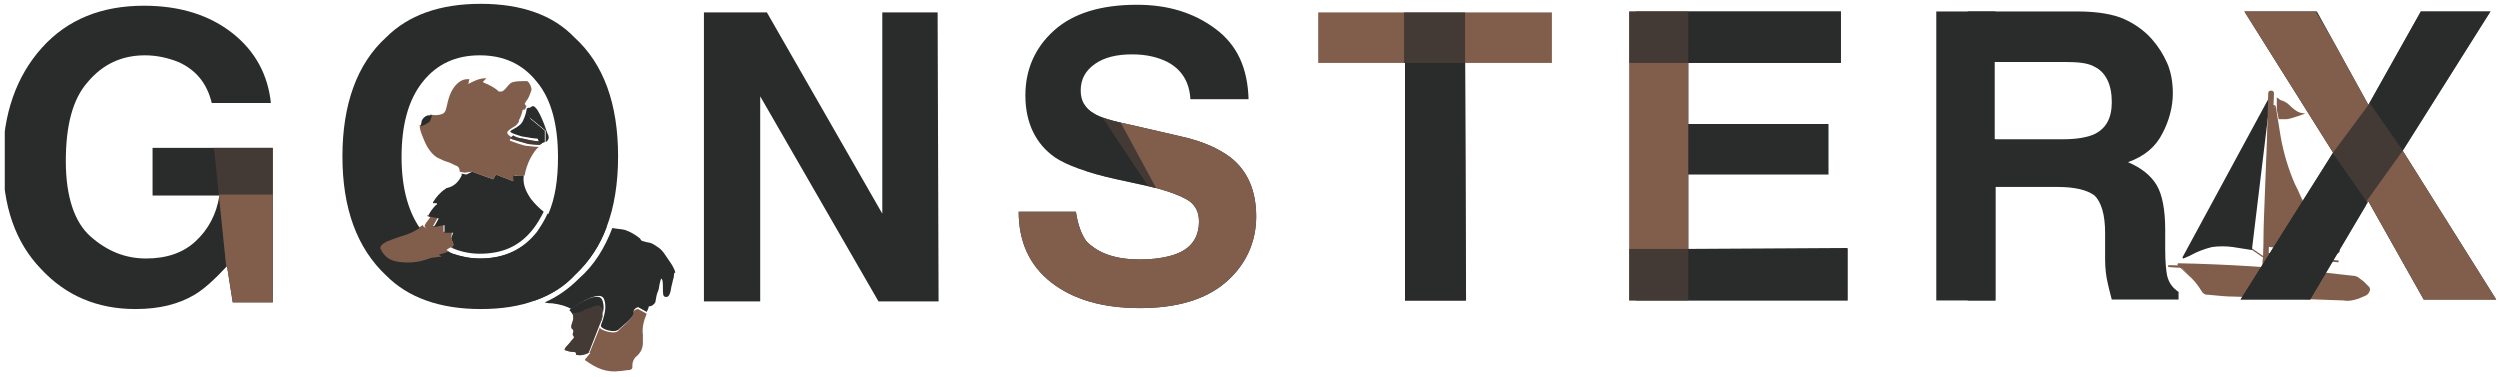 <?xml version="1.0" encoding="utf-8"?>
<!-- Generator: Adobe Illustrator 27.5.0, SVG Export Plug-In . SVG Version: 6.00 Build 0)  -->
<svg version="1.1" id="_レイヤー_1" xmlns="http://www.w3.org/2000/svg" xmlns:xlink="http://www.w3.org/1999/xlink" x="0px"
	 y="0px" viewBox="0 0 262.1 39.5" style="enable-background:new 0 0 262.1 39.5;" xml:space="preserve">
<style type="text/css">
	.st0{fill:#815E4C;}
	.st1{fill:#2A2B2B;}
	.st2{clip-path:url(#SVGID_00000081606926470647673730000000420563124176626581_);}
	.st3{opacity:0.7;}
	.st4{clip-path:url(#SVGID_00000078012916945456395750000018380317197516359072_);}
	.st5{clip-path:url(#SVGID_00000165232611182422864360000001505002560464992925_);}
	.st6{opacity:0.7;fill:#2A2B2B;enable-background:new    ;}
	.st7{clip-path:url(#SVGID_00000094609224030144674380000006140091445931585926_);}
	.st8{clip-path:url(#SVGID_00000031188191895214675340000012082270345618146702_);}
	.st9{clip-path:url(#SVGID_00000147926977668736244640000005890010867581781641_);}
	.st10{clip-path:url(#SVGID_00000180352710001697882810000001189789281560810423_);}
	.st11{fill:none;}
</style>
<path class="st0" d="M237.4,27.1C237.4,27.1,237.3,27.1,237.4,27.1l-1.6-1.1c0,0-0.1-0.1,0-0.1c0-0.1,0.1-0.1,0.1,0l1.6,1.1
	C237.4,26.9,237.5,27,237.4,27.1C237.4,27.1,237.4,27.1,237.4,27.1z"/>
<path class="st1" d="M236,26.1l-1.9-0.3c-0.8-0.1-1.5-0.1-2.3,0c-0.8,0.2-1.6,0.5-2.3,0.9l-0.6,0.4l9-16.6L236,26.1L236,26.1z"/>
<path class="st1" d="M228.9,27.1C228.9,27.1,228.9,27.1,228.9,27.1c-0.1-0.1-0.1-0.1-0.1-0.1l9-16.6c0,0,0.1-0.1,0.1-0.1
	c0.1,0,0.1,0.1,0.1,0.1l-1.9,15.7c0,0,0,0.1,0,0.1c0,0,0,0-0.1,0l-1.9-0.3c-0.7-0.1-1.5-0.1-2.2,0c-0.8,0.2-1.6,0.5-2.3,0.9
	L228.9,27.1C229,27.1,229,27.1,228.9,27.1L228.9,27.1z M237.8,10.9l-8.6,15.8l0.3-0.2c0.7-0.5,1.5-0.8,2.3-0.9
	c0.8-0.1,1.5-0.1,2.3,0l1.8,0.3L237.8,10.9L237.8,10.9z"/>
<path class="st0" d="M245.1,27.5L245.1,27.5l-7.4-0.8c-0.1,0-0.1-0.1-0.1-0.1c0-0.1,0.1-0.1,0.1-0.1l7.4,0.8c0.1,0,0.1,0.1,0.1,0.1
	C245.2,27.4,245.2,27.5,245.1,27.5L245.1,27.5z"/>
<path class="st0" d="M237.5,28.4L237.5,28.4c-0.1,0-0.2-0.1-0.2-0.2c0,0,0,0,0,0c0,0,0-0.1,0-0.2c0-0.1,0-0.3,0-0.6
	c0-0.5,0-1.2,0.1-2.1c0.1-1.7,0.1-4,0.2-6.3c0.1-4.6,0.3-9.2,0.3-9.2c0-0.1,0.1-0.2,0.2-0.2c0.1,0,0.1,0,0.1,0.1s0.1,0.1,0.1,0.1
	l0,0.1c-0.1,3-0.6,18-0.6,18.3c0,0,0,0,0,0C237.7,28.3,237.6,28.4,237.5,28.4L237.5,28.4z"/>
<path class="st0" d="M238.1,9.7c0.1,0,0.1,0,0.1,0.1c0,0.2-0.6,18.1-0.6,18.4l0,0c0,0,0,0.1-0.1,0.1l0,0c0,0-0.1,0-0.1-0.1
	c0,0,0,0,0,0c0,0,0-0.1,0-0.2c0-0.1,0-0.3,0-0.6c0-0.5,0-1.2,0.1-2.1c0.1-1.7,0.1-4,0.2-6.3C237.9,14.4,238,9.8,238.1,9.7
	C238,9.7,238.1,9.7,238.1,9.7L238.1,9.7L238.1,9.7z M238.1,9.5c-0.2,0-0.3,0.1-0.3,0.3c0,0.1-0.1,4.7-0.3,9.2
	c-0.1,2.7-0.2,4.8-0.2,6.3c0,0.9,0,1.6-0.1,2.1c0,0.2,0,0.5,0,0.6c0,0.1,0,0.1,0,0.2c0,0,0,0,0,0c0,0.2,0.1,0.3,0.3,0.3c0,0,0,0,0,0
	c0.2,0,0.3-0.1,0.3-0.3l0,0c0-0.3,0.5-16.5,0.6-18.3l0-0.1C238.4,9.6,238.3,9.5,238.1,9.5L238.1,9.5L238.1,9.5z"/>
<path class="st0" d="M238.2,11.3l0.5,3.1c0.3,1.7,0.8,3.5,1.5,5.1l0.3,0.6c1,2.3,2.5,4.5,4.3,6.3l-7-0.8L238.2,11.3L238.2,11.3z"/>
<path class="st0" d="M245.1,26.5L245.1,26.5l-7-0.7c-0.1,0-0.1,0-0.1-0.1l0.3-14.3c0,0,0-0.1,0.1-0.1c0.1,0,0.1,0,0.1,0.1l0.5,3.1
	c0.3,1.7,0.8,3.4,1.6,5l0.3,0.6c1.1,2.3,2.5,4.4,4.3,6.2C245.2,26.3,245.2,26.4,245.1,26.5C245.2,26.5,245.1,26.5,245.1,26.5
	L245.1,26.5z M245.1,26.5L245.1,26.5l-7-0.7c-0.1,0-0.1,0-0.1-0.1l0.3-14.3c0,0,0-0.1,0.1-0.1c0.1,0,0.1,0,0.1,0.1l0.5,3.1
	c0.3,1.7,0.8,3.4,1.6,5l0.3,0.6c1.1,2.3,2.5,4.4,4.3,6.2C245.2,26.3,245.2,26.4,245.1,26.5C245.2,26.5,245.1,26.5,245.1,26.5
	L245.1,26.5z M238.2,25.6l6.7,0.7c-0.8-0.8-1.6-1.8-2.3-2.7c-0.7-1-1.4-2.2-1.9-3.3l-0.3-0.6c-0.7-1.6-1.3-3.3-1.6-5.1l-0.4-2.1
	L238.2,25.6L238.2,25.6z"/>
<path class="st0" d="M238.4,11.2c0,0,0.1,0,0.1,0.1l0.5,3.1c0.3,1.7,0.8,3.4,1.6,5l0.3,0.6c1.1,2.3,2.5,4.4,4.3,6.2c0,0,0,0,0,0.1
	c0,0,0,0,0-0.1c-1.8-1.8-3.3-3.9-4.3-6.2l-0.3-0.6c-0.7-1.6-1.3-3.3-1.6-5l-0.5-3.1C238.5,11.3,238.4,11.2,238.4,11.2L238.4,11.2
	c-0.1,0-0.1,0.1-0.1,0.1L238,25.7l0,0l0,0l0.3-14.3C238.3,11.3,238.3,11.3,238.4,11.2L238.4,11.2 M238.4,12.4l0.4,2.1
	c0.3,1.8,0.8,3.5,1.6,5.1l0.3,0.6c0.5,1.2,1.2,2.3,1.9,3.3c0.7,1,1.5,1.9,2.3,2.7l-6.7-0.7L238.4,12.4 M238,25.7
	C238,25.7,238,25.8,238,25.7l7.1,0.8l0,0l0,0c0,0,0.1,0,0.1-0.1c0,0,0,0,0,0c0,0,0,0,0,0c0,0,0,0.1-0.1,0.1l0,0l0,0L238,25.7
	C238,25.8,238,25.7,238,25.7 M238.3,11L238.3,11c-0.2,0-0.3,0.1-0.3,0.3l-0.3,14.3l0.2,0l-0.2,0c0,0.2,0.1,0.3,0.3,0.3l7,0.7l0,0
	c0.1,0,0.2-0.1,0.3-0.2l0,0l0,0l0,0c0,0,0-0.1,0-0.1l-0.2,0l0.2,0c0-0.1,0-0.2-0.1-0.2c-1.8-1.8-3.3-3.9-4.3-6.2l-0.3-0.6
	c-0.7-1.6-1.2-3.3-1.5-5l-0.5-3.1C238.6,11.1,238.5,11,238.3,11L238.3,11L238.3,11z"/>
<path class="st0" d="M245.7,31.4l-11.3-0.4c-1,0-1.9-0.1-2.9-0.2l-0.1,0c-0.2,0-0.4-0.2-0.6-0.4c-0.3-0.5-0.6-0.9-1-1.3l-1.5-1.4
	c4.9,0.1,9.8,0.4,14.6,0.9l3.6,0.4c0.3,0,0.5,0.1,0.8,0.3l0.4,0.3c0.2,0.1,0.4,0.3,0.5,0.6c0.1,0.3,0,0.6-0.3,0.7l-0.7,0.3
	C246.7,31.4,246.2,31.5,245.7,31.4L245.7,31.4z"/>
<path class="st0" d="M245.7,31.5l-11.3-0.4c-1,0-1.9-0.1-2.9-0.2l-0.1,0c-0.3,0-0.5-0.2-0.6-0.4c-0.3-0.5-0.6-0.9-1-1.3l-1.5-1.4
	c0,0,0-0.1,0-0.1c0,0,0-0.1,0.1-0.1c4.9,0.1,9.8,0.4,14.6,0.9l3.6,0.4c0.3,0,0.6,0.1,0.8,0.3l0.4,0.3c0.2,0.2,0.4,0.4,0.6,0.6
	c0.1,0.2,0.1,0.3,0,0.5c-0.1,0.2-0.2,0.3-0.4,0.4l-0.7,0.3C246.7,31.5,246.2,31.6,245.7,31.5L245.7,31.5z M228.5,27.9l1.4,1.2
	c0.4,0.4,0.8,0.8,1,1.3c0.1,0.2,0.3,0.3,0.5,0.3l0.1,0c0.9,0.1,1.9,0.2,2.9,0.2l11.3,0.4c0.5,0,1-0.1,1.4-0.2l0.7-0.3
	c0.1,0,0.2-0.1,0.2-0.2c0-0.1,0-0.2,0-0.3c-0.1-0.2-0.3-0.4-0.5-0.5l-0.4-0.3c-0.2-0.1-0.5-0.2-0.7-0.3l-3.6-0.4
	c-4.1-0.4-8.2-0.7-12.3-0.8C229.9,27.9,229.2,27.9,228.5,27.9L228.5,27.9z"/>
<path class="st0" d="M229.1,28.1L229.1,28.1c-0.4,0-1.7-0.1-1.7-0.1c-0.1,0-0.1,0-0.1-0.1c0-0.1,0-0.1,0.1-0.1c0,0,1.3,0,1.8,0.1
	c0.1,0,0.1,0,0.1,0.1C229.3,28.1,229.2,28.1,229.1,28.1L229.1,28.1z"/>
<path class="st0" d="M239.1,10.5c0,0,0.5,0.1,0.9,0.5s0.8,0.7,1.1,0.8c0.4,0.1,0.6,0.1,0.6,0.1s-1.6,0.6-2,0.6s-0.8,0-0.8,0l-0.2-1
	l0-1.3L239.1,10.5L239.1,10.5z"/>
<g>
	<defs>
		<path id="SVGID_1_" d="M20.4,30.9c-1.7,1-3.7,1.5-6.2,1.5c-4,0-7.3-1.4-9.9-4.2c-2.7-2.8-4-6.6-4-11.4S1.7,8,4.4,5
			s6.3-4.4,10.7-4.4c3.8,0,6.9,1,9.3,2.9s3.7,4.4,4,7.3l-6.2,0c-0.5-2.1-1.7-3.5-3.5-4.3c-1-0.4-2.2-0.7-3.5-0.7
			c-2.4,0-4.4,0.9-6,2.8c-1.6,1.8-2.3,4.6-2.3,8.3s0.9,6.4,2.6,7.9s3.6,2.3,5.8,2.3s3.9-0.6,5.2-1.8c1.3-1.2,2.2-2.8,2.5-4.8l-7,0
			l0-5l12.6,0l0,16.2l-4.2,0l-0.6-3.8C22.5,29.3,21.4,30.3,20.4,30.9L20.4,30.9z"/>
	</defs>
	<clipPath id="SVGID_00000173839258554516497490000008028424407287589780_">
		<use xlink:href="#SVGID_1_"  style="overflow:visible;"/>
	</clipPath>
	<g style="clip-path:url(#SVGID_00000173839258554516497490000008028424407287589780_);">
		<rect x="0.5" y="-2.3" class="st1" width="31.8" height="34.9"/>
		<polygon class="st0" points="24.1,31.7 22.3,14.2 28.8,14.6 28.8,32.5 		"/>
		<g class="st3">
			<rect x="15.2" y="14.8" class="st1" width="14.7" height="5.6"/>
		</g>
	</g>
</g>
<g>
	<defs>
		<polygon id="SVGID_00000154403239218288694790000011336224538498562981_" points="98.4,31.6 92.1,31.6 79.7,10.1 79.7,31.6 
			73.8,31.6 73.8,1.3 80.4,1.3 92.5,22.4 92.5,1.3 98.3,1.3 		"/>
	</defs>
	<clipPath id="SVGID_00000010988939641822977900000003884079306615745688_">
		<use xlink:href="#SVGID_00000154403239218288694790000011336224538498562981_"  style="overflow:visible;"/>
	</clipPath>
	<g style="clip-path:url(#SVGID_00000010988939641822977900000003884079306615745688_);">
		<rect x="70.8" y="-1.4" class="st1" width="29.6" height="42.8"/>
	</g>
</g>
<g>
	<defs>
		<path id="SVGID_00000046297170388773819070000017656078706119395466_" d="M119.5,27.2c1.5,0,2.7-0.2,3.6-0.5
			c1.8-0.6,2.6-1.8,2.6-3.5c0-1-0.4-1.8-1.3-2.3c-0.9-0.5-2.3-1-4.1-1.4l-3.2-0.7c-3.2-0.7-5.3-1.5-6.5-2.3c-2-1.4-3.1-3.6-3.1-6.5
			c0-2.7,1-5,3-6.8c2-1.8,4.9-2.7,8.7-2.7c3.2,0,5.9,0.8,8.2,2.5c2.3,1.7,3.4,4.1,3.5,7.4l-6.1,0c-0.1-1.8-0.9-3.1-2.4-3.9
			c-1-0.5-2.2-0.8-3.7-0.8c-1.6,0-2.9,0.3-3.9,1s-1.5,1.6-1.5,2.8c0,1.1,0.5,1.9,1.4,2.4c0.6,0.4,1.9,0.8,3.9,1.2l5.2,1.2
			c2.3,0.5,4,1.3,5.2,2.2c1.8,1.4,2.7,3.5,2.7,6.2s-1.1,5.1-3.2,6.9c-2.1,1.8-5.1,2.7-9,2.7c-3.9,0-7-0.9-9.3-2.7s-3.4-4.3-3.4-7.4
			l6,0c0.2,1.4,0.6,2.4,1.1,3.1C115.2,26.6,117,27.2,119.5,27.2L119.5,27.2z"/>
	</defs>
	<clipPath id="SVGID_00000076598294386672301240000016963291013547065752_">
		<use xlink:href="#SVGID_00000046297170388773819070000017656078706119395466_"  style="overflow:visible;"/>
	</clipPath>
	<g style="clip-path:url(#SVGID_00000076598294386672301240000016963291013547065752_);">
		<rect x="105.3" y="-1.4" class="st1" width="28.7" height="39.8"/>
		<path class="st0" d="M114.7,11l6.2,9.3l-2.1,2.6l-11.5-2.6l-2.3,2.4c0,0,6.8,11.6,6.3,11.6c-0.5,0,18.5-1.4,18.5-1.4l5.6-10.2
			l-8.8-9.4L114.7,11L114.7,11z"/>
		<polygon class="st6" points="121.9,21 115.6,23 112,11.7 115.9,9.9 		"/>
	</g>
</g>
<g>
	<defs>
		<polygon id="SVGID_00000128458179164754386180000008544371475670141325_" points="162.7,1.3 162.7,6.6 153.6,6.6 153.7,31.5 
			147.3,31.5 147.3,6.6 138.2,6.6 138.2,1.3 162.7,1.3 		"/>
	</defs>
	<clipPath id="SVGID_00000018231573341704838250000012167974618701260983_">
		<use xlink:href="#SVGID_00000128458179164754386180000008544371475670141325_"  style="overflow:visible;"/>
	</clipPath>
	<g style="clip-path:url(#SVGID_00000018231573341704838250000012167974618701260983_);">
		<rect x="135.8" y="-1.5" class="st0" width="30.4" height="35.7"/>
		<rect x="147.2" y="1.1" class="st6" width="6.4" height="31.5"/>
		<rect x="146.2" y="6.6" class="st1" width="8.3" height="30.2"/>
	</g>
</g>
<g>
	<defs>
		<polygon id="SVGID_00000174562137977368827500000006285039948108402106_" points="191.7,18.3 177,18.3 177,26.1 193.7,26 
			193.7,31.5 170.8,31.5 170.8,1.2 193,1.2 193,6.6 177,6.6 177,13 191.7,13 191.7,18.3 		"/>
	</defs>
	<clipPath id="SVGID_00000026149073466753234630000000500321446880674955_">
		<use xlink:href="#SVGID_00000174562137977368827500000006285039948108402106_"  style="overflow:visible;"/>
	</clipPath>
	<g style="clip-path:url(#SVGID_00000026149073466753234630000000500321446880674955_);">
		<rect x="171.5" y="-3.2" class="st1" width="24.4" height="41"/>
		<rect x="169.2" y="-5.3" class="st0" width="7.8" height="37.8"/>
		<rect x="169.8" y="26.1" class="st6" width="25.8" height="8"/>
		<rect x="169.8" y="-1.4" class="st6" width="25.8" height="8"/>
	</g>
</g>
<g>
	<defs>
		<path id="SVGID_00000045581773419323407210000017305853734946581410_" d="M215.7,19.6l-6.5,0l0,11.9l-6.2,0l0-30.3l14.8,0
			c2.1,0,3.8,0.3,4.9,0.8s2.1,1.2,2.9,2.1c0.7,0.8,1.2,1.6,1.6,2.5s0.6,2,0.6,3.2c0,1.4-0.4,2.9-1.1,4.2c-0.7,1.4-1.9,2.4-3.6,3
			c1.4,0.6,2.4,1.4,3,2.4c0.6,1,0.9,2.6,0.9,4.7l0,2c0,1.4,0.1,2.3,0.2,2.8c0.2,0.8,0.6,1.3,1.2,1.7l0,0.8l-7,0
			c-0.2-0.7-0.3-1.2-0.4-1.6c-0.2-0.8-0.3-1.7-0.3-2.6l0-2.8c0-1.9-0.4-3.2-1.1-3.9C218.8,19.9,217.5,19.6,215.7,19.6L215.7,19.6z
			 M219.5,14.1c1.3-0.6,1.9-1.7,1.9-3.4c0-1.8-0.6-3.1-1.8-3.7c-0.7-0.4-1.7-0.5-3.1-0.5l-7.4,0l0,8.1l7.2,0
			C217.7,14.6,218.8,14.4,219.5,14.1L219.5,14.1z"/>
	</defs>
	<clipPath id="SVGID_00000077317030016785942890000002535644100042031237_">
		<use xlink:href="#SVGID_00000045581773419323407210000017305853734946581410_"  style="overflow:visible;"/>
	</clipPath>
	<g style="clip-path:url(#SVGID_00000077317030016785942890000002535644100042031237_);">
		<rect x="206.3" y="-3.5" class="st1" width="24.1" height="39.3"/>
		<rect x="201.5" y="-1.5" class="st1" width="7.7" height="33.6"/>
	</g>
</g>
<g>
	<defs>
		<polygon id="SVGID_00000108273037392651092790000011987031720829428655_" points="261.8,31.4 254.1,31.4 248.3,21.1 242.2,31.4 
			234.9,31.4 244.6,16 235.3,1.2 242.9,1.2 248.3,11 253.8,1.2 261.1,1.2 251.9,15.8 261.7,31.4 		"/>
	</defs>
	<clipPath id="SVGID_00000073712394006264056050000014524436203789368741_">
		<use xlink:href="#SVGID_00000108273037392651092790000011987031720829428655_"  style="overflow:visible;"/>
	</clipPath>
	<g style="clip-path:url(#SVGID_00000073712394006264056050000014524436203789368741_);">
		<rect x="234.3" y="-4.6" class="st1" width="35.8" height="42.5"/>
		<polygon class="st0" points="262.2,31.9 255.8,34.9 248.1,21.1 244.6,16.1 234.1,-0.2 240.8,-2.2 248.3,10.6 252,15.9 		"/>
		<polygon class="st6" points="253.4,0.5 248.3,11 244.6,16 231.7,36 245.5,36.4 248.1,21.1 251.9,15.8 263.2,1.3 		"/>
	</g>
</g>
<g>
	<path class="st11" d="M54.3,31.3c-0.4,0-0.8,0-1.1,0c-0.2,0-0.3-0.1-0.4-0.2c0,0-0.1-0.1-0.1-0.1c0,0,0,0-0.1,0
		c-0.2-0.1-0.5-0.3-0.7-0.4c0-0.5,0.1-1.4,0.3-2.1c-0.1,0.3-0.3,0.6-0.5,0.8c-0.2,0.3-0.6,0.4-0.9,0.3c-0.2,0-0.4,0-0.6-0.1
		c-1.1-0.7-1.9-1.4-2.2-1.7c-0.3-0.4-0.4-0.8-0.5-1.1c-1.2-0.5-2.2-1.2-3.1-2.2c0,0,0-0.1-0.1-0.1c-1.4-1.8-2.2-4.4-2.2-7.8
		c0-3.4,0.7-6,2.2-7.9c1.5-1.9,3.5-2.8,6-2.8c2.5,0,4.5,0.9,6,2.8c1.5,1.8,2.2,4.5,2.2,7.9c0,2.4-0.4,4.4-1.1,6
		c0.5,0.3,1,0.5,1.6,0.6c0.9,0.2,1.8,0.3,2.7,0.5c0.6,0.1,1.3,0.2,1.9,0.3c0.8-2.1,1.2-4.6,1.2-7.4c0-5.5-1.5-9.7-4.6-12.5
		c-2.3-2.3-5.6-3.5-9.9-3.5c-4.3,0-7.6,1.2-9.9,3.5c-3.1,2.8-4.6,7.1-4.6,12.5c0,5.4,1.5,9.6,4.6,12.5c2.3,2.3,5.6,3.5,9.9,3.5
		c2.2,0,4.1-0.3,5.7-0.9c-0.2,0-0.4-0.1-0.6-0.1C55.5,31.5,54.4,31.3,54.3,31.3z"/>
	<path class="st11" d="M55.9,8.9c-1.4-1.7-3.2-2.6-5.6-2.6c-2.4,0-4.2,0.9-5.6,2.6c-1.4,1.8-2.1,4.3-2.1,7.6c0,3.1,0.7,5.6,2,7.3
		c0.2-0.3,0.3-0.6,0.6-0.9c-0.1,0-0.2-0.1-0.2-0.1c-0.2,0-0.2-0.1-0.1-0.2c0,0,0,0,0,0c0.2-0.4,0.4-0.8,0.8-1.1
		c0.1,0,0.1-0.1,0.1-0.1c0,0,0,0,0-0.1c-0.1,0-0.3,0-0.4,0c0,0,0-0.1,0-0.1c0.3-0.6,0.7-1,1.3-1.4c0.1-0.1,0.2-0.1,0.2-0.1
		c0.7-0.2,1.1-0.7,1.5-1.3c0-0.1,0-0.1,0-0.2c0-0.2-0.1-0.4-0.3-0.6c-0.3-0.2-0.6-0.3-0.9-0.4c-0.4-0.2-0.8-0.3-1.2-0.5
		c-0.4-0.2-0.7-0.5-0.8-0.8c-0.3-0.5-0.5-0.9-0.7-1.4c-0.2-0.5-0.3-0.8-0.3-1.2c0-0.2,0-0.3,0.1-0.5c0.1-0.4,0.5-0.7,0.9-0.6
		c0.1,0,0.1,0,0.2,0c0.4,0.1,0.7,0.1,1.1,0c0.4-0.1,0.6-0.3,0.6-0.7c0.1-0.9,0.4-1.8,1.1-2.5c0.3-0.3,0.6-0.5,1.1-0.5
		c0.1,0,0.1,0,0.2,0l-0.1,0.5c0.6-0.3,1.1-0.6,1.9-0.6c-0.1,0.1-0.2,0.2-0.3,0.3c-0.1,0.1-0.1,0.2,0.1,0.2C51.4,9,52,9.3,52.4,9.7
		c0.1,0,0.2,0,0.3,0c0.5-0.2,0.7-0.9,1.2-1c0.4-0.1,1,0,1.4-0.1c0.3,0,0.6,0.7,0.5,1c-0.2,0.5-0.2,0.7-0.6,1.2c0,0.1-0.1,0.2,0,0.3
		c0,0,0.1,0,0.1,0.1c0.1,0,0.2,0,0.3-0.1c0.5-0.4,1.3,1.6,1.7,2.8c0.2,0.5,0,0.8-0.2,0.9c0,0,0,0,0,0c-0.2,0.1-0.3,0.1-0.4,0.2
		c-0.1,0.1-0.2,0.1-0.2,0.2c-0.4,0.3-0.6,0.8-0.9,1.2c-0.3,0.6-0.6,1.2-0.6,1.8c0,0,0,0.1,0,0.1c-0.1,0.9,0.3,1.7,0.8,2.4
		c0.4,0.5,0.8,1,1.3,1.3c0.7-1.6,1-3.5,1-5.7C58,13.2,57.3,10.6,55.9,8.9z"/>
	<path class="st0" d="M66.3,33c0,0.5-1.1,1.2-1.5,1.7c-0.4,0.4-2-0.1-1.9-0.4c0,0,0,0,0,0c0,0,0,0,0,0l-1.1,2.7c0,0,0,0,0,0l0,0
		c0,0,0,0,0.1,0c-0.2,0.2-0.3,0.4-0.5,0.6c-0.1,0.1-0.1,0.2,0,0.2c1.1,0.8,2.2,1.3,3.6,1.1c0.3,0,0.6-0.1,0.9-0.1
		c0.2,0,0.4-0.1,0.4-0.3c0-0.1,0-0.1,0-0.2c0-0.4,0.2-0.8,0.5-1c0.4-0.4,0.6-0.8,0.6-1.4c0-0.3,0-0.5,0-0.8
		c-0.1-0.8,0.1-1.5,0.4-2.2l-0.9-0.5C66.8,32.4,66.3,32.5,66.3,33z"/>
	<path class="st0" d="M53.2,31.2c-0.2-0.1-0.4-0.2-0.5-0.3c0,0,0.1,0,0.1,0.1C52.9,31.1,53,31.2,53.2,31.2z"/>
	<path class="st0" d="M47.3,25l0.1-0.7l-0.9,0l0-0.8l-1.1,0.2l0.5-0.9l-1-0.2l-0.1-0.1c0,0.1,0,0.2,0.1,0.2c0.1,0,0.1,0,0.2,0.1
		c-0.3,0.4-0.5,0.6-0.6,0.9c0.1,0.1,0.1,0.2,0.2,0.3c0.8,0.9,1.6,1.6,2.7,2c0-0.3,0.1-0.5,0.1-0.5L47.3,25z"/>
	<path class="st0" d="M49.5,18l2.2,0.8l0.3-0.5l1.8,0.7l0.1-0.6c0,0,0.6,0.1,1.1,0c0.1-0.6,0.3-1.2,0.6-1.8c0.3-0.5,0.5-0.9,0.9-1.2
		c-0.5,0-1-0.1-1.2-0.1c-0.4,0-1.4-0.4-1.7-0.5c-0.3-0.1-0.1-0.2,0.1-0.4c-0.2-0.1-0.4-0.2-0.5-0.4c-0.1-0.2,0.2-0.4,0.5-0.6
		c0.2-0.1,0.5-0.3,0.6-0.5c0.1-0.1,0.1-0.1,0.1-0.2c0,0,0-0.1,0-0.1c0.3-0.5,0.4-1.1,0.4-1.1l0.1,0v0l0,0l0.1,0
		c0.1-0.1,0.1-0.2,0.2-0.4c0,0-0.1,0-0.1-0.1c-0.2-0.1,0-0.2,0-0.3c0.4-0.5,0.4-0.7,0.6-1.2c0.1-0.2-0.2-1-0.5-1c-0.5,0-1,0-1.4,0.1
		c-0.5,0.1-0.7,0.8-1.2,1c-0.1,0-0.2,0-0.3,0c-0.4-0.4-1-0.7-1.5-0.9c-0.2-0.1-0.2-0.1-0.1-0.2c0.1-0.1,0.2-0.2,0.3-0.3
		c-0.8,0-1.3,0.3-1.9,0.6l0.1-0.5c-0.1,0-0.2,0-0.2,0c-0.4,0-0.8,0.2-1.1,0.5c-0.7,0.7-0.9,1.6-1.1,2.5c-0.1,0.4-0.2,0.6-0.6,0.7
		c-0.4,0.1-0.7,0.1-1.1,0c0,0.3-0.2,0.6-0.3,0.7c-0.1,0.2-0.5,0.5-0.8,0.4c0,0.4,0.1,0.7,0.3,1.2c0.2,0.5,0.4,1,0.7,1.4
		c0.2,0.3,0.5,0.6,0.8,0.8c0.4,0.2,0.8,0.4,1.2,0.5c0.3,0.1,0.6,0.3,0.9,0.4c0.2,0.1,0.3,0.3,0.3,0.6l0.5,0.1L49.5,18z"/>
	<path class="st1" d="M55.7,20.9c-0.5-0.7-0.9-1.5-0.8-2.4c0,0,0-0.1,0-0.1c-0.5,0.1-1.1,0-1.1,0L53.8,19L52,18.3l-0.3,0.5L49.5,18
		l-0.6,0.3l-0.5-0.1c0,0.1,0,0.1,0,0.2c-0.3,0.6-0.7,1.1-1.5,1.3c-0.1,0-0.2,0.1-0.2,0.1c-0.6,0.4-1,0.9-1.3,1.4c0,0,0,0.1,0,0.1
		c0.2,0,0.3,0,0.4,0c0,0,0,0,0,0.1c0,0.1-0.1,0.1-0.1,0.1c-0.3,0.3-0.6,0.7-0.8,1.1c0,0,0,0,0,0l0.1,0.1l1,0.2l-0.5,0.9l1.1-0.2
		l0,0.8l0.9,0L47.3,25l0.2,0.5c0,0-0.1,0.2-0.1,0.5c0.9,0.4,1.9,0.6,2.9,0.6l0,0c2.4,0,4.2-0.8,5.6-2.6c0.4-0.5,0.8-1.2,1.1-1.8
		C56.5,21.8,56.1,21.4,55.7,20.9z"/>
	<path class="st1" d="M55.2,11.5c0,0,0,0.1,0,0.2l0.3,0.6l1.7,1.4l0,1.2c0,0,0,0,0,0c0.2-0.1,0.5-0.4,0.2-0.9
		c-0.4-1.2-1.2-3.3-1.7-2.8c-0.1,0.1-0.2,0.1-0.3,0.1C55.3,11.3,55.2,11.4,55.2,11.5L55.2,11.5z"/>
	<path class="st1" d="M54.5,12.7C54.5,12.6,54.6,12.6,54.5,12.7C54.5,12.6,54.5,12.6,54.5,12.7z"/>
	<path class="st1" d="M61.7,23.5c-0.9-0.1-1.8-0.3-2.7-0.5c-0.6-0.1-1.1-0.4-1.6-0.6c-0.3,0.7-0.7,1.3-1.1,1.9
		c-1.5,1.9-3.5,2.8-6,2.8c-1.1,0-2-0.2-2.9-0.5c0.1,0.3,0.2,0.7,0.5,1.1c0.3,0.4,1.1,1,2.2,1.7c0.2,0,0.4,0,0.6,0.1
		c0.4,0,0.7-0.1,0.9-0.3c0.2-0.2,0.4-0.5,0.5-0.8c-0.1,0.7-0.3,1.6-0.3,2.1c0.2,0.1,0.5,0.3,0.7,0.4c0,0,0,0,0.1,0
		c0.2,0.1,0.4,0.2,0.5,0.3c0.3,0.1,0.7,0,1.1,0c0.1,0,1.2,0.2,1.3,0.2c0.2,0,0.3,0.1,0.6,0.1c1.7-0.6,3.1-1.5,4.2-2.7
		c1.5-1.4,2.6-3.1,3.3-5C63,23.8,62.3,23.7,61.7,23.5z"/>
	<path class="st1" d="M70.2,27.4c-0.5-0.7-0.7-1.2-1.4-1.6c-0.7-0.5-0.8-0.3-1.3-0.5c-0.2,0-0.3-0.1-0.4-0.3c-0.5-0.4-1-0.7-1.6-0.9
		c-0.4-0.1-0.9-0.1-1.3-0.2c-0.8,2.1-1.9,3.9-3.5,5.3c-1,1-2.2,1.9-3.6,2.5c0.3,0.1,0.6,0.1,0.8,0.1c0.8,0.1,1.5,0.3,2,0.6
		c1.1-0.8,3-1.9,3.4-1.1c0.5,1.1-0.3,2.7-0.3,2.8c0,0,0,0,0,0c-0.1,0.4,1.5,0.9,1.9,0.4c0.4-0.4,1.5-1.1,1.5-1.7
		c0-0.5,0.5-0.6,0.5-0.6l0.9,0.5c0.1-0.2,0.2-0.4,0.2-0.5c0-0.1,0.1-0.1,0.2-0.1c0.1,0,0.4-0.2,0.5-0.4c0.1-0.4,0.1-0.8,0.3-1.2
		c0.1-0.2,0.1-0.6,0.2-0.9c0-0.2,0.1-0.2,0.1-0.4c0.4,0.1,0,1.9,0.4,1.9c0.5,0.2,0.6-0.5,0.7-1.1c0.1-0.3,0.1-0.5,0.2-0.8
		c0.1-0.2,0-0.7,0.2-0.6C70.8,28.4,70.5,27.8,70.2,27.4z"/>
	<path class="st1" d="M45,12.8c0.1-0.1,0.2-0.4,0.3-0.7c-0.1,0-0.1,0-0.2,0c-0.4-0.1-0.8,0.3-0.9,0.6c0,0.2-0.1,0.4-0.1,0.5
		C44.5,13.2,44.8,12.9,45,12.8z"/>
	<path class="st0" d="M62.8,34.2c0.1-0.4,0.5-1.1,0.3-1.8c-0.3-0.7-1-0.3-1.8,0.1c-0.3,0.1-0.8,0.3-1.3,0.4c0.1,0.1,0.1,0.3,0.1,0.5
		c0,0.3-0.4,0.9-0.1,1.1c0.3,0.2-0.1,0.5,0.1,0.7c0.1,0.1,0.1,0.2,0,0.3c-0.2,0.2-0.4,0.5-0.6,0.7c-0.1,0.1-0.2,0.2-0.3,0.4
		c0,0,0,0,0,0.1c0.3,0.1,0.6,0.2,0.9,0.2c0.2,0,0.3,0,0.3,0.3c0.5,0.1,0.9,0,1.3-0.2L62.8,34.2C62.8,34.3,62.8,34.2,62.8,34.2z"/>
	<path class="st6" d="M62.8,34.2c0.1-0.4,0.5-1.1,0.3-1.8c-0.3-0.7-1-0.3-1.8,0.1c-0.3,0.1-0.8,0.3-1.3,0.4c0.1,0.1,0.1,0.3,0.1,0.5
		c0,0.3-0.4,0.9-0.1,1.1c0.3,0.2-0.1,0.5,0.1,0.7c0.1,0.1,0.1,0.2,0,0.3c-0.2,0.2-0.4,0.5-0.6,0.7c-0.1,0.1-0.2,0.2-0.3,0.4
		c0,0,0,0,0,0.1c0.3,0.1,0.6,0.2,0.9,0.2c0.2,0,0.3,0,0.3,0.3c0.5,0.1,0.9,0,1.3-0.2L62.8,34.2C62.8,34.3,62.8,34.2,62.8,34.2z"/>
	<path class="st1" d="M63.1,32.4c0.3,0.7-0.2,1.5-0.3,1.8c0-0.1,0.8-1.8,0.3-2.8c-0.4-0.8-2.3,0.3-3.4,1.1c0.1,0.1,0.2,0.2,0.3,0.4
		c0.5-0.1,1-0.2,1.3-0.4C62.1,32.2,62.8,31.7,63.1,32.4z"/>
	<path class="st6" d="M63.1,32.4c0.3,0.7-0.2,1.5-0.3,1.8c0-0.1,0.8-1.8,0.3-2.8c-0.4-0.8-2.3,0.3-3.4,1.1c0.1,0.1,0.2,0.2,0.3,0.4
		c0.5-0.1,1-0.2,1.3-0.4C62.1,32.2,62.8,31.7,63.1,32.4z"/>
	<path class="st0" d="M56.5,14.8c0,0-0.1,0-0.1,0c-0.5,0-1.7-0.3-1.7-0.3c-0.2,0-0.6-0.1-0.9-0.3c-0.2,0.2-0.4,0.3-0.1,0.4
		c0.3,0.1,1.3,0.4,1.7,0.5c0.2,0,0.8,0.1,1.2,0.1c0.1-0.1,0.1-0.1,0.2-0.2C56.7,14.9,56.6,14.8,56.5,14.8z"/>
	<path class="st6" d="M56.5,14.8c0,0-0.1,0-0.1,0c-0.5,0-1.7-0.3-1.7-0.3c-0.2,0-0.6-0.1-0.9-0.3c-0.2,0.2-0.4,0.3-0.1,0.4
		c0.3,0.1,1.3,0.4,1.7,0.5c0.2,0,0.8,0.1,1.2,0.1c0.1-0.1,0.1-0.1,0.2-0.2C56.7,14.9,56.6,14.8,56.5,14.8z"/>
	<path class="st1" d="M55.4,12.3l1,2.3l0.1,0.2c0,0,0,0-0.1,0c0.2,0,0.2,0.1,0.3,0.3c0.1-0.1,0.3-0.2,0.4-0.2l0-1.2L55.4,12.3z"/>
	<path class="st6" d="M55.4,12.3l1,2.3l0.1,0.2c0,0,0,0-0.1,0c0.2,0,0.2,0.1,0.3,0.3c0.1-0.1,0.3-0.2,0.4-0.2l0-1.2L55.4,12.3z"/>
	<polygon class="st1" points="55.1,11.5 55.1,11.5 55.1,11.5 	"/>
	<path class="st1" d="M54.6,13c-0.2,0.2-0.5,0.4-0.7,0.5c-0.2,0.1-0.4,0.2-0.4,0.3c0,0.1,0.5,0.3,1.2,0.5c0.6,0.1,1.6,0.3,1.8,0.2
		l0,0l-1-2.3l-0.3-0.6C55.1,12,54.9,12.7,54.6,13z"/>
</g>
<path class="st0" d="M42.9,27.7c-0.5,0-1-0.1-1.3-0.2c-0.8-0.2-1.3-0.6-1.7-1.4c0-0.1-0.1-0.2,0-0.3c0.1-0.3,0.7-0.6,0.7-0.6
	c0,0,1-0.5,2-0.7c0.9-0.3,1.7-0.9,1.7-0.9l0.1,0.1c0,0.2-0.9,0.7-1.8,1c-1,0.3-2,0.7-2,0.7c-0.1,0.1-0.5,0.3-0.6,0.5
	c0,0,0,0.1,0,0.1c0.4,0.7,0.9,1.1,1.6,1.3c0.8,0.2,2,0.3,3.4-0.3c0.1-0.1,0.7-0.1,1.1-0.2l-0.3-0.2l1-0.3l-0.3-0.2l1-0.6l0.1,0.2
	l-0.8,0.5l0.4,0.3l-1.1,0.3l0.4,0.3l-0.2,0c-0.4,0-1.1,0.1-1.3,0.2C44.3,27.6,43.5,27.7,42.9,27.7L42.9,27.7z"/>
<path class="st1" d="M50.4,0.4c-4.3,0-7.6,1.2-9.9,3.5c-3.1,2.8-4.6,7.1-4.6,12.5c0,5.4,1.5,9.6,4.6,12.5c2.3,2.3,5.6,3.5,9.9,3.5
	c2.2,0,4.1-0.3,5.7-0.9c1.7-0.6,3.1-1.5,4.2-2.7c1.5-1.4,2.6-3.1,3.3-5c0.8-2.1,1.2-4.6,1.2-7.4c0-5.5-1.5-9.7-4.6-12.5
	C58,1.6,54.7,0.4,50.4,0.4z M57.5,22.4c-0.3,0.7-0.7,1.3-1.1,1.9c-1.5,1.9-3.5,2.8-6,2.8c-1.1,0-2-0.2-2.9-0.5
	c-1.2-0.5-2.2-1.2-3.1-2.2c0,0,0-0.1-0.1-0.1c-1.4-1.8-2.2-4.4-2.2-7.8c0-3.4,0.7-6,2.2-7.9c1.5-1.9,3.5-2.8,6-2.8
	c2.5,0,4.5,0.9,6,2.8c1.5,1.8,2.2,4.5,2.2,7.9C58.5,18.8,58.2,20.8,57.5,22.4z"/>
<path class="st0" d="M44.3,23.7c0,0-0.8,0.6-1.7,0.9c-1,0.3-2,0.7-2,0.7s-0.9,0.4-0.7,0.8c0.2,0.4,0.6,1.1,1.6,1.3
	c1,0.2,2.2,0.2,3.5-0.3c0.2-0.1,1.3-0.2,1.3-0.2L46,26.7l1-0.3l-0.3-0.3l0.9-0.5"/>
</svg>
